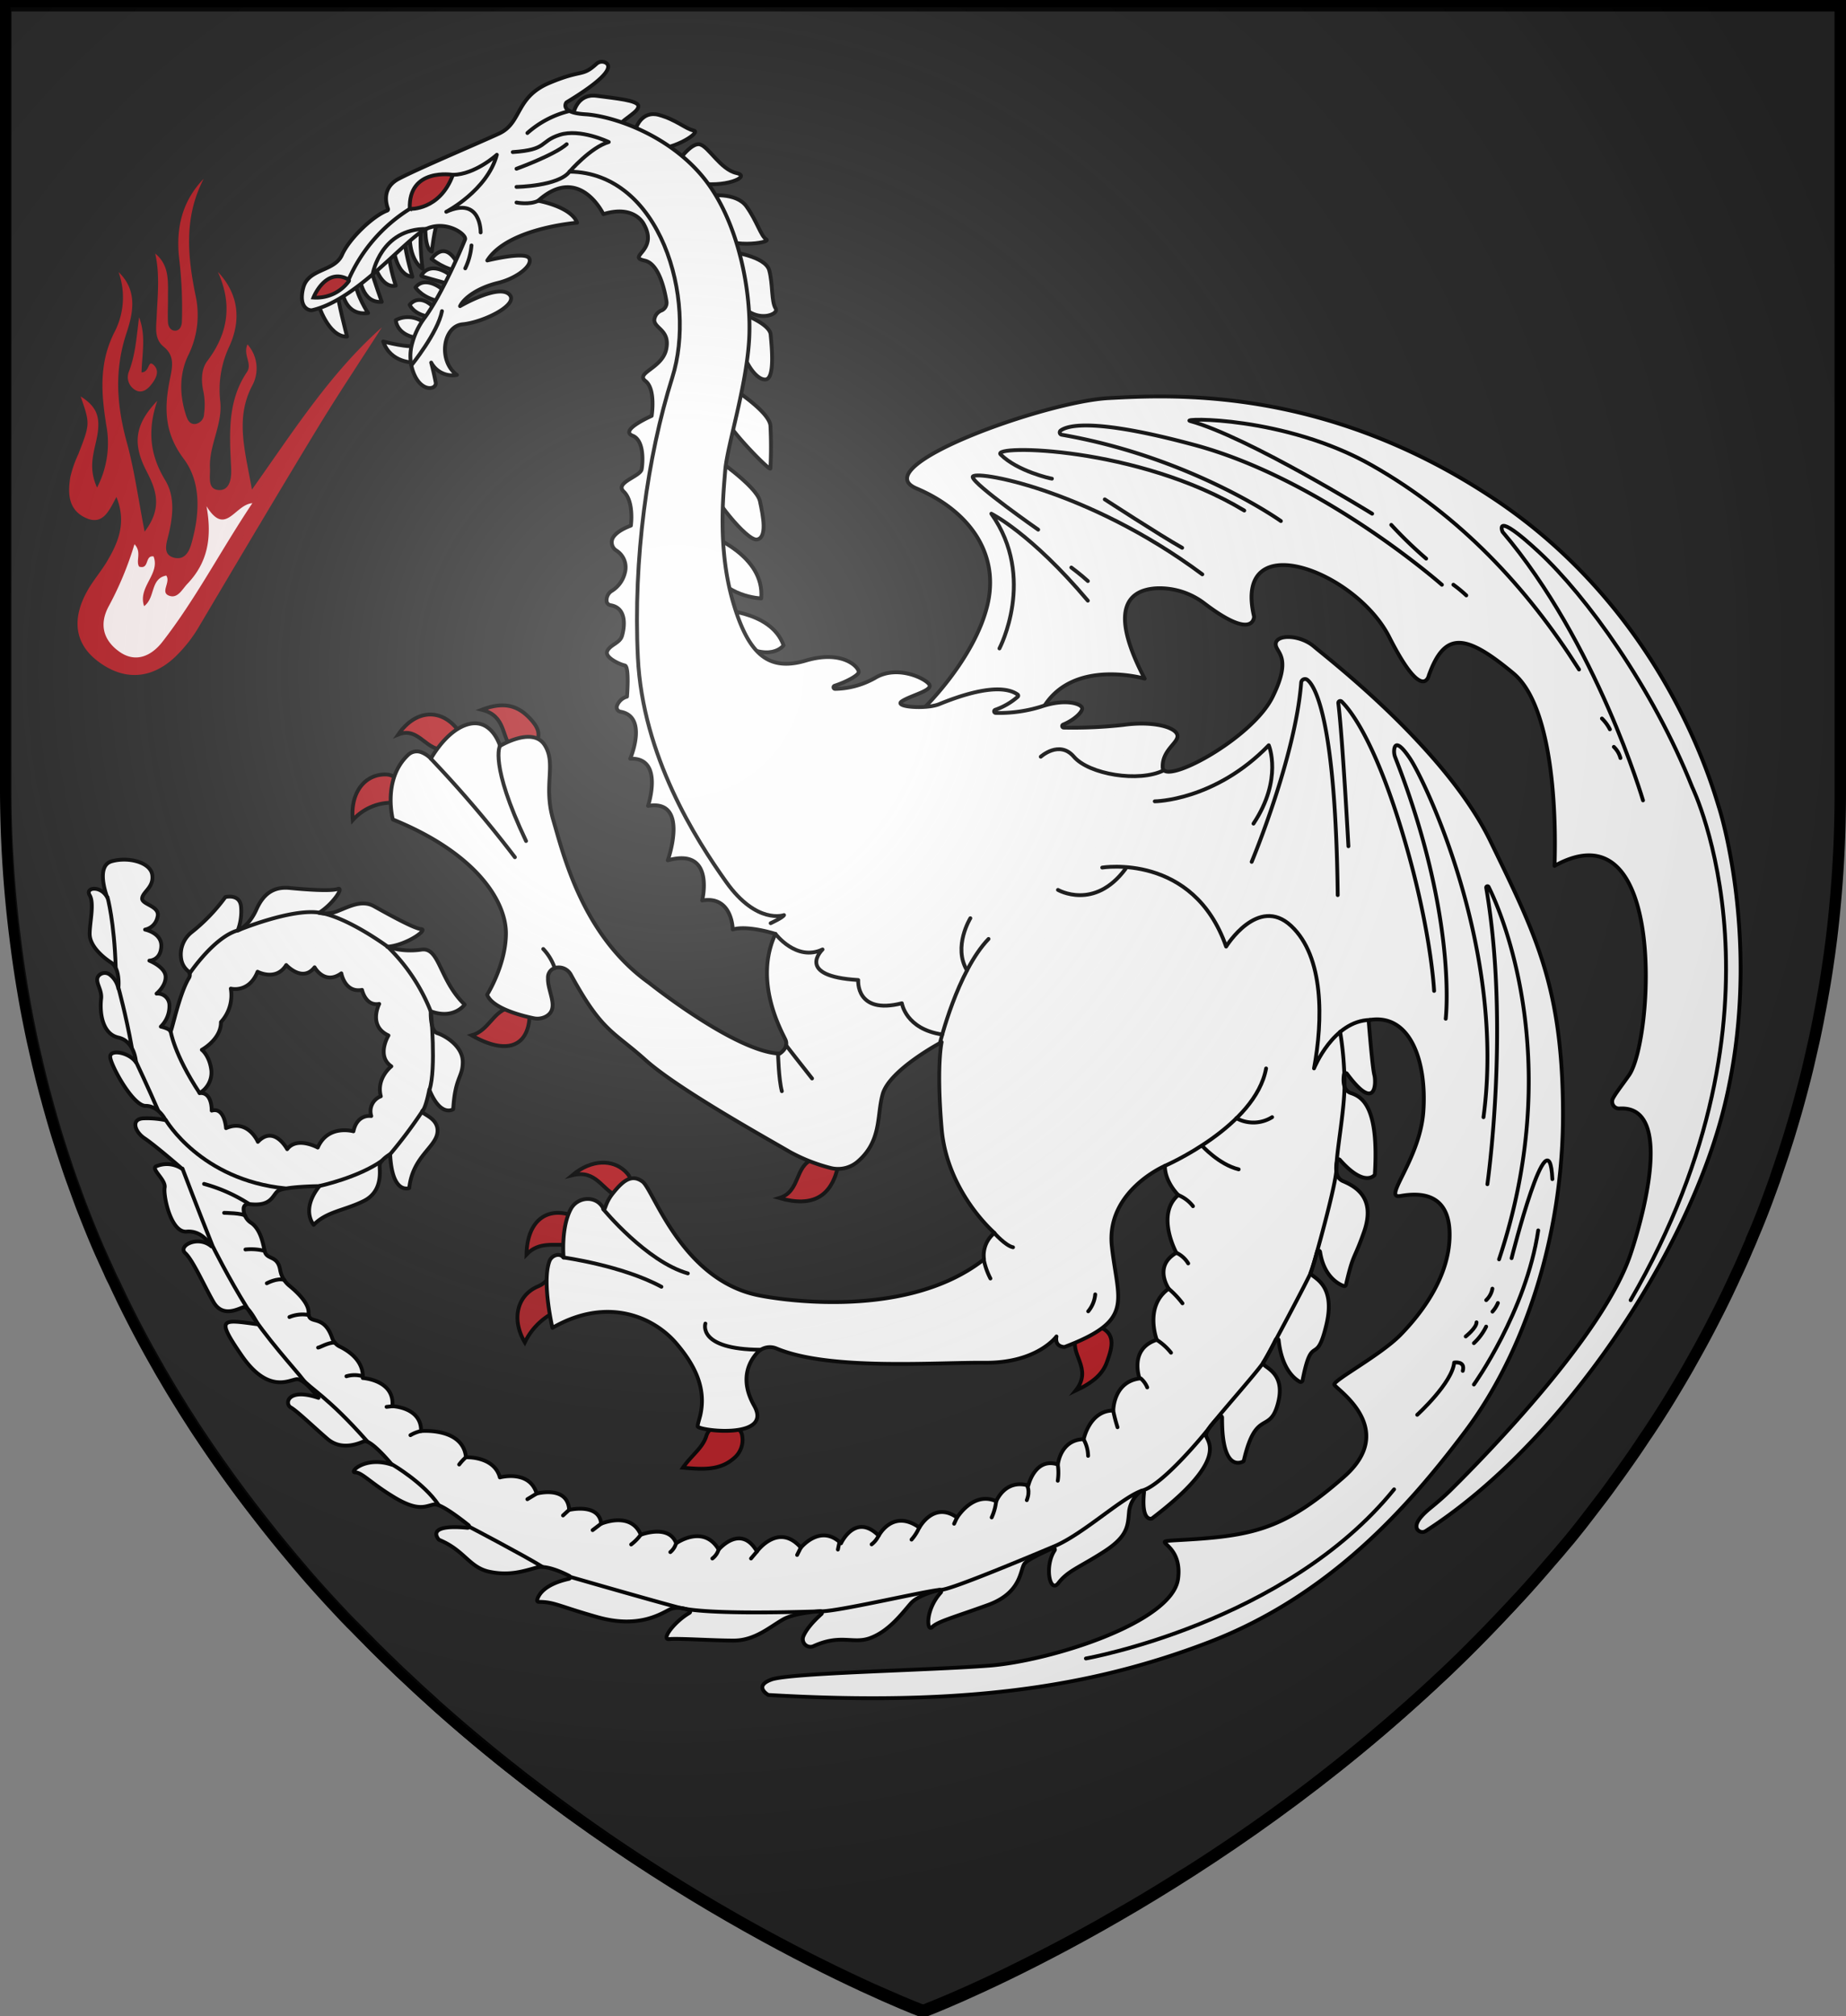 <?xml version="1.0" encoding="UTF-8" standalone="no"?>
<svg
   viewBox="0 0 483 527.48"
   version="1.1"
   id="svg33975"
   sodipodi:docname="Brynden Rivers.svg"
   inkscape:version="1.2.1 (9c6d41e410, 2022-07-14)"
   xmlns:inkscape="http://www.inkscape.org/namespaces/inkscape"
   xmlns:sodipodi="http://sodipodi.sourceforge.net/DTD/sodipodi-0.dtd"
   xmlns="http://www.w3.org/2000/svg"
   xmlns:svg="http://www.w3.org/2000/svg">
  <rect x="0" y="0" width="483" height="527.48" fill="#808080" stroke="none"/>
  <sodipodi:namedview
     id="namedview33977"
     pagecolor="#ffffff"
     bordercolor="#000000"
     borderopacity="0.25"
     inkscape:showpageshadow="2"
     inkscape:pageopacity="0.0"
     inkscape:pagecheckerboard="0"
     inkscape:deskcolor="#d1d1d1"
     showgrid="false"
     inkscape:zoom="1.12203"
     inkscape:cx="167.55345"
     inkscape:cy="302.13095"
     inkscape:window-width="1920"
     inkscape:window-height="1017"
     inkscape:window-x="-8"
     inkscape:window-y="-8"
     inkscape:window-maximized="1"
     inkscape:current-layer="svg33975" />
  <defs
     id="defs33685">
    <style
       id="style33683">.cls-1{fill:#262626;stroke-width:3px;}.cls-1,.cls-10,.cls-11,.cls-12,.cls-13,.cls-14,.cls-15,.cls-5,.cls-6,.cls-7,.cls-8,.cls-9{stroke:#000;}.cls-2{fill:#b61c23;}.cls-3{fill:#b31d23;}.cls-4{fill:#fdf2f2;}.cls-5{fill:#b11b21;}.cls-10,.cls-11,.cls-12,.cls-13,.cls-5,.cls-6,.cls-7,.cls-8,.cls-9{stroke-miterlimit:10;}.cls-6{fill:#a92126;}.cls-7{fill:#b01c22;}.cls-8{fill:#b41c22;}.cls-9{fill:#b11b20;}.cls-10{fill:#ac1c22;}.cls-11{fill:#af1b21;}.cls-12{fill:#af2126;}.cls-13{fill:#b91c22;}.cls-14{fill:#fdfdfd;}.cls-14,.cls-15{stroke-linecap:round;stroke-linejoin:round;}.cls-15{fill:none;}</style>
    <radialGradient
       id="rg"
       gradientUnits="userSpaceOnUse"
       cx="220"
       cy="220"
       r="405"
       gradientTransform="matrix(0.805,0,0,0.803,-0.03,-0.902)">
      <stop
         style="stop-color:#ffffff;stop-opacity:.3"
         offset="0"
         id="stop753" />
      <stop
         style="stop-color:#ffffff;stop-opacity:.2"
         offset=".2"
         id="stop755" />
      <stop
         style="stop-color:#666666;stop-opacity:.1"
         offset=".6"
         id="stop757" />
      <stop
         style="stop-color:#000000;stop-opacity:.13"
         offset="1"
         id="stop759" />
    </radialGradient>
  </defs>
  <title
     id="title33687">Brynden Rivers</title>
  <g
     id="Layer_2"
     data-name="Layer 2">
    <path
       class="cls-1"
       d="M923,121.76V327.6a314.37,314.37,0,0,1-2.28,38c-.11.93-.24,1.86-.36,2.79s-.24,1.86-.39,2.79q-.7,5.05-1.61,10c-.07.44-.15.87-.23,1.31-.15.8-.29,1.6-.45,2.39s-.34,1.8-.51,2.69l-.45,2.22-.24,1.16c-.15.71-.3,1.44-.47,2.15q-.8,3.55-1.61,7l-.58,2.32-.52,2q-1.52,5.88-3.27,11.61c-.29,1-.59,1.94-.9,2.92l-.6,1.88c-.19.63-.39,1.25-.6,1.86l-1.1,3.26c-.37,1.09-.68,2-1,3-.47,1.28-.92,2.55-1.39,3.81-.36,1-.73,2-1.11,3l-.19.49c-.43,1.14-.87,2.25-1.32,3.37s-.87,2.16-1.32,3.19a3.35,3.35,0,0,1-.18.42c-.4,1-.8,2-1.25,3s-.75,1.75-1.13,2.62l-.66,1.49c-.47,1.07-.95,2.12-1.44,3.15s-.9,2-1.36,2.93l-1,2.12c-.3.63-.6,1.25-.91,1.88-.63,1.32-1.31,2.64-2,4q-2.53,5-5.19,9.77l-2,3.57-.11.21q-2.13,3.71-4.33,7.33c-.71,1.2-1.46,2.39-2.18,3.54-.1.16-.19.31-.3.46-.55.89-1.12,1.78-1.69,2.66l-.66,1c-.65,1-1.31,2-2,3l-.13.18c-.66,1-1.32,2-2,3l-.45.67q-2.26,3.28-4.54,6.46l-.31.42c-.8,1.07-1.54,2.14-2.31,3.19s-1.66,2.23-2.5,3.32q-2.29,3-4.61,6l-.8,1c-.73.93-1.48,1.85-2.22,2.76L850,525.61l-.57.69L847,529.1q-2.83,3.32-5.72,6.53c-.75.85-1.52,1.69-2.29,2.51l-2.22,2.39q-3,3.19-5.93,6.24-2.76,2.83-5.53,5.59c-.91.91-1.84,1.82-2.76,2.71s-1.85,1.78-2.78,2.67l-2.28,2.11c-.68.65-1.36,1.28-2.05,1.91a448.64,448.64,0,0,1-61.76,47.47c-.86.55-1.73,1.1-2.58,1.6q-6.42,4.07-12.46,7.63l-2.41,1.4-2.36,1.36-2.34,1.35-2.22,1.28c-8.35,4.68-15.91,8.59-22.38,11.76l-1.61.8c-10.63,5.15-18.11,8.22-21,9.35l-.42.18-.61.23-.14.06h-.08l-.23-.1-.21,0-1.07-.42-.55-.23c-.87-.34-2-.8-3.36-1.38l-.47-.18c-1.76-.8-3.88-1.67-6.33-2.77l-1.39-.61a443.16,443.16,0,0,1-39.74-20.6c-.8-.45-1.61-.92-2.36-1.38a473.14,473.14,0,0,1-44.78-30l-2.62-2c-1-.75-2-1.52-2.95-2.29l-2.81-2.21c-6.19-4.92-12.43-10.15-18.64-15.69L554.08,565q-2.3-2.05-4.59-4.2l-1.67-1.57L546,557.54l-2-1.94c-1.12-1.07-2.24-2.16-3.34-3.26-.84-.8-1.69-1.67-2.52-2.51l-.24-.26q-1.25-1.25-2.5-2.51c-.66-.68-1.32-1.36-2-2l-2-2.07-.13-.15-2.1-2.24q-3.36-3.61-6.66-7.36c-.68-.8-1.36-1.55-2-2.35-.57-.65-1.12-1.28-1.66-1.94l-2-2.39q-4.26-5.11-8.39-10.48-1.13-1.45-2.24-2.92c-1.89-2.47-3.73-5-5.57-7.55l-1.68-2.39c-.13-.16-.24-.34-.36-.5-.59-.85-1.19-1.7-1.77-2.55-.95-1.38-1.89-2.77-2.82-4.17q-1.11-1.64-2.18-3.31l-.15-.24-2.22-3.47c-.07-.13-.15-.24-.22-.37-.71-1.14-1.41-2.27-2.1-3.4s-1.49-2.46-2.21-3.7-1.44-2.39-2.13-3.67q-4.6-8-8.77-16.47c-.35-.69-.69-1.38-1-2.08-.22-.44-.44-.89-.65-1.35-.43-.87-.8-1.75-1.25-2.63a27.17,27.17,0,0,1-1.15-2.47l-.23-.48c-.26-.58-.52-1.16-.8-1.75l-.26-.57c-.26-.58-.52-1.18-.8-1.77q-1.44-3.26-2.78-6.58c-.42-1-.8-2-1.23-3.07-.1-.26-.21-.53-.31-.8-.4-1-.8-2-1.16-3s-.68-1.82-1-2.74l-.23-.65c-.18-.45-.34-.91-.5-1.36q-1-2.69-1.89-5.44c-.21-.6-.4-1.21-.6-1.8-.26-.8-.51-1.54-.75-2.31-.14-.42-.26-.8-.39-1.22-.26-.8-.5-1.6-.75-2.39-.31-1-.61-2.06-.92-3.1-.18-.65-.39-1.28-.57-2-.37-1.28-.74-2.58-1.08-3.89-.19-.68-.37-1.35-.55-2-.13-.5-.26-1-.39-1.51-.32-1.22-.63-2.46-.92-3.7-.18-.7-.35-1.4-.52-2.11-.07-.29-.13-.57-.19-.85-.37-1.55-.71-3.11-1.07-4.69-.26-1.16-.5-2.33-.74-3.5-.14-.71-.29-1.43-.43-2.14s-.32-1.6-.47-2.45a2.13,2.13,0,0,0-.1-.47c-.15-.8-.3-1.64-.45-2.48s-.31-1.84-.47-2.77-.3-1.8-.45-2.71q-.87-5.52-1.56-11.17A314.73,314.73,0,0,1,443,327.58V121.76Z"
       transform="translate(-441.5 -120.26)"
       id="path33689" />
  </g>
  <g
     id="Layer_3"
     data-name="Layer 3">
    <path
       class="cls-2"
       d="M482.11,186.59c4,3.27,3.27,7.86,3.34,12.24,0,1.92-.1,3.85,0,5.77.07,1.09.69,2.2,1.9,2.17s1.69-1.2,1.74-2.3a109.63,109.63,0,0,0-.72-16.64c-.87-7.74.7-14.9,6.43-20.8-5.15,9.91-4.28,20-2.15,30.45a23.79,23.79,0,0,1-1.84,15.63c-2.41,4.9-2.37,10.35-.69,15.63.38,1.19.89,2.58,2.49,2.45a2.72,2.72,0,0,0,2.29-2.72,17.83,17.83,0,0,0-.16-5.69c-.66-2.89-.6-5.94,1-8.07,5.51-7.29,6.58-14.9,2.77-23.32,5.55,5.91,6.07,12.72,3,19.48a26.42,26.42,0,0,0-2.39,14.28c.71,6.15-3,11.6-2.68,17.64.1,2.19-.75,5.57,2.39,5.68,2.76.1,3.26-3,3.16-5.45-.39-8.77-1.17-17.58,4.12-25.41,1.5-2.22-1.1-4.41.14-7.25a9.45,9.45,0,0,1,1.17,10.92c-4.41,8.61-1.79,16.88,0,27.07,11.08-15.63,20.57-30.56,34-42.44-5.68,8.87-11.54,17.63-17,26.63-10.32,17-20.44,34.09-30.57,51.18a37.3,37.3,0,0,1-6.68,8.55c-6.29,5.82-13.49,6.11-20.28.82-5.78-4.5-6.71-10.88-2.48-18.35,1.47-2.59,3.44-4.89,5-7.45,3-5,5.28-10.28,2.55-17-1.92,3.55-3.54,7.64-8.2,5.38-4.47-2.17-4.52-6.43-3.86-10.58a30.41,30.41,0,0,1,2.09-6c3.09-7.94,3.1-7.94.61-15.12,4.05,2.58,5.23,5.13,4.36,10.2-.71,4.11-2.59,8.14-.06,13.65a25.26,25.26,0,0,0,2.4-16.38C467.95,223,467.39,215,471.53,207a19.71,19.71,0,0,0,1-15.55c5.22,5,3.67,11.1,2,16.15-3.16,9.66-2.47,18.77.12,28.28,2,7.26,3,14.77,4.69,23.47,4.78-6.24,3-11,.52-15.78-3.74-7.21-3.13-12.24,2.79-18.45-2.65,7.77-1.89,14.24,2.08,20.78,2.7,4.44,2,9.88.68,15-.49,1.93-1.23,4.64,1.76,5.3,2.59.57,3.77-1.46,4.4-3.68,2.2-7.69,2.67-16-2-22.23-5.23-6.95-5.1-13.6-3.56-21.08.61-3,1.24-5.85-1.66-8.22-2.5-2-2-5-1.86-7.79C482.71,197.77,483.38,192.25,482.11,186.59Z"
       transform="translate(-441.5 -120.26)"
       id="path33692" />
    <path
       class="cls-3"
       d="M478.53,217.68c2.13,0,1.64-3.21,3-2.08,2,1.65.72,3.88-.65,5.51s-3.1,2.3-4.88.48a3.89,3.89,0,0,1-.75-4.18c1.75-4.54,2-9.33,2.64-14.11C479.73,208,478.68,212.77,478.53,217.68Z"
       transform="translate(-441.5 -120.26)"
       id="path33694" />
    <path
       class="cls-4"
       d="M495.53,252.69c5,8.1,7.32-.39,12-.79-8.39,12.56-14.86,25.15-23.56,36.31-2.78,3.57-6.89,5.64-11.24,2.55-4.08-2.9-5.37-7-2.84-11.78a86.22,86.22,0,0,0,6.79-16.34c2,2.08.26,4.39,1.23,5.87,2.75.8,1.41-3.05,3.77-2.67,1.79,4.64-4.21,8-2.47,13,3-2.21,1.54-7.18,5.79-8,1.22,1.7-1.56,4.29.62,5.22,2.38,1,3.55-1.69,5-3.15C495.72,267.51,497.07,261.1,495.53,252.69Z"
       transform="translate(-441.5 -120.26)"
       id="path33696" />
    <path
       class="cls-5"
       d="M620.18,504.24c2.32-3.34,5.15-5.12,6.14-8.31s3.88-1.74,6-2c1.51-.17,3.1,0,3.37,2a6.19,6.19,0,0,1-2.07,5.77C629.89,505,625.45,504.72,620.18,504.24Z"
       transform="translate(-441.5 -120.26)"
       id="path33698" />
    <path
       class="cls-6"
       d="M586,452l.25,11.74a17.22,17.22,0,0,0-7.43,7.72c-3.44-5.79-2.22-12.11,3.26-14.57A6.13,6.13,0,0,0,586,452Z"
       transform="translate(-441.5 -120.26)"
       id="path33700" />
    <path
       class="cls-7"
       d="M654.24,423.55l6.63,1.42c-1.7,8.24-6.56,11.29-15.47,8.73C651,432,649.33,425.31,654.24,423.55Z"
       transform="translate(-441.5 -120.26)"
       id="path33702" />
    <path
       class="cls-8"
       d="M723.25,469.8c2.16.11,3-2,4.62-2.78,6,1.48,4.66,5.68,3.27,9.56-1.08,3-3.32,5.23-8.22,7.52C727.67,478.13,720.91,474.45,723.25,469.8Z"
       transform="translate(-441.5 -120.26)"
       id="path33704" />
    <path
       class="cls-5"
       d="M574.32,384l5.75,2c-.31,8.15-6.07,10.35-15.16,5.14C569.27,389.9,570.37,385.28,574.32,384Z"
       transform="translate(-441.5 -120.26)"
       id="path33706" />
    <path
       class="cls-9"
       d="M562.14,312.44l-4,3.69c-5,1.26-6.89-5.95-12.45-3.7C550.62,305.29,557.93,305.6,562.14,312.44Z"
       transform="translate(-441.5 -120.26)"
       id="path33708" />
    <path
       class="cls-10"
       d="M592.42,438.71l-2.26,7.15c-3.67.35-7.6-.86-10.9,2.6C579.44,439.28,585,435.47,592.42,438.71Z"
       transform="translate(-441.5 -120.26)"
       id="path33710" />
    <path
       class="cls-11"
       d="M545.67,327.82l-.32,2.51a13.73,13.73,0,0,0-11.55,4.49c-.65-6.54,2.51-11.21,7.3-11.86C545,322.44,546,324.44,545.67,327.82Z"
       transform="translate(-441.5 -120.26)"
       id="path33712" />
    <path
       class="cls-12"
       d="M581,315.45l-5.54.62c-2.83-3-1.49-8.52-7.9-10.12,5.9-2.29,9.55-1,12.61,2.28C582.15,310.33,583.57,312.73,581,315.45Z"
       transform="translate(-441.5 -120.26)"
       id="path33714" />
    <path
       class="cls-13"
       d="M603.18,433.09l-.17.06c-3.95-1.45-5.43-7-11.78-5.42,5.07-4.25,10.58-4.14,13.81-1.08C608.82,430.23,603.48,430.86,603.18,433.09Z"
       transform="translate(-441.5 -120.26)"
       id="path33716" />
    <path
       class="cls-14"
       d="M683.54,305.21s12.73-12.42,16.23-26.3-4.87-25.12-18.5-30.87,33.75-22.75,50.25-23.62,56.63-3.25,101.13,26.5,57,75.5,58.63,80.63,10.88,39.13,1.5,77.75c-9.31,38.34-42.26,88.38-78.2,111.49a1.62,1.62,0,0,1-2.25-.42c-.54-.88-.29-2.54,3.42-5.57,1.85-1.51,3.66-3.07,5.36-4.76,9.94-9.84,40-40.74,47-61.62,0,0,13.64-39.18-2.88-38.14a1.81,1.81,0,0,1-1.71-2.64c.69-1.33,2.13-3.14,4.21-6.09,6.21-8.76,10.23-71.26-19.5-54.75,0,0,2-39.75-10.75-50.37s-18-10.87-22.12.5c0,0-1.5,7.5-10.37-10s-41-29.25-35.37-5.37c0,0,.11,6.51-12.88-3.34a19.33,19.33,0,0,0-12.59-4.05c-6.72.35-13.12,4.59-3.15,23.64,0,0-18.18-5.3-26.15,7S698,315.91,698,315.91l-14.5-8.5,0-2.2"
       transform="translate(-441.5 -120.26)"
       id="path33718" />
    <path
       class="cls-14"
       d="M591.6,149.72s1-5.06,6-4.39,10.83,1.17,10.92,2.67-3.33,3-5.25,5.17-11.71-3.44-11.71-3.44"
       transform="translate(-441.5 -120.26)"
       id="path33720" />
    <path
       class="cls-14"
       d="M607.92,153.75s1.48-4.67,6-3.42,7,3.67,9.08,4.08-4.92,4.92-10.17,4.83-4.89-5.5-4.89-5.5"
       transform="translate(-441.5 -120.26)"
       id="path33722" />
    <path
       class="cls-14"
       d="M618.58,162.91s3.75-5.5,6.06-4.87,5.38,6.56,9.56,7.5-3.5,4.06-10.5,2.5S618.58,162.91,618.58,162.91Z"
       transform="translate(-441.5 -120.26)"
       id="path33724" />
    <path
       class="cls-14"
       d="M626.58,171.47c.38,0,7.5-1.06,10.25,2.81s3.75,7.75,5.19,8.63-10.56,2.63-13.19-1.62S626.58,171.47,626.58,171.47Z"
       transform="translate(-441.5 -120.26)"
       id="path33726" />
    <path
       class="cls-14"
       d="M632.52,186.1s9.25,1.13,10.25,4.88.5,8.19,1.69,10-7.37,4.94-11.31-4.75S632.52,186.1,632.52,186.1Z"
       transform="translate(-441.5 -120.26)"
       id="path33728" />
    <path
       class="cls-14"
       d="M635.89,202.41s7,2.56,7.25,5.38,1.19,11.5-1.31,11.75-6-5-6.37-9.5A25,25,0,0,1,635.89,202.41Z"
       transform="translate(-441.5 -120.26)"
       id="path33730" />
    <path
       class="cls-14"
       d="M631.89,221s10.88,6.69,11.19,10.63a106.64,106.64,0,0,1,0,11.19c-.06.88-11.61-10.94-11.87-13.56S631.89,221,631.89,221Z"
       transform="translate(-441.5 -120.26)"
       id="path33732" />
    <path
       class="cls-14"
       d="M627.52,239.29s11.94,8.06,12.81,12.06,1.94,9.56-.75,10.06-12.25-11.81-12.06-13.87S627.52,239.29,627.52,239.29Z"
       transform="translate(-441.5 -120.26)"
       id="path33734" />
    <path
       class="cls-14"
       d="M627,260.24s14.67,5.33,13.67,16.58c0,0-9.92-.33-13.13-8.29S627,260.24,627,260.24Z"
       transform="translate(-441.5 -120.26)"
       id="path33736" />
    <path
       class="cls-14"
       d="M628.39,279.72c.19,0,14.81-.06,18.13,9.38,0,0-3.41,4.94-13.2-1.44S628.39,279.72,628.39,279.72Z"
       transform="translate(-441.5 -120.26)"
       id="path33738" />
    <path
       class="cls-14"
       d="M524.64,199.49s2.67,9,7.67,8.83c0,0-2.67-10.25-2.42-11.42Z"
       transform="translate(-441.5 -120.26)"
       id="path33740" />
    <path
       class="cls-14"
       d="M531.06,196.49s.67,6.5,6.75,5.67c0,0-3.25-4.92-3.37-8.42S531.06,196.49,531.06,196.49Z"
       transform="translate(-441.5 -120.26)"
       id="path33742" />
    <path
       class="cls-14"
       d="M535.39,192.68c.42.15.67,6.9,6,6.56,0,0-1.83-5.08-3-9S535.39,192.68,535.39,192.68Z"
       transform="translate(-441.5 -120.26)"
       id="path33744" />
    <path
       class="cls-14"
       d="M539.48,189.49s1.75,6.33,5.58,5.5c0,0-2.42-6.92-1.5-9.83S539.48,189.49,539.48,189.49Z"
       transform="translate(-441.5 -120.26)"
       id="path33746" />
    <path
       class="cls-14"
       d="M544.48,185.24s.67,7,4.92,7.44c0,0-2.58-8.52-1.92-11S544.48,185.24,544.48,185.24Z"
       transform="translate(-441.5 -120.26)"
       id="path33748" />
    <path
       class="cls-14"
       d="M548.73,181.06s-.58,6.69,3.33,9.52c0,0-1.58-11,.75-13.33S548.73,181.06,548.73,181.06Z"
       transform="translate(-441.5 -120.26)"
       id="path33750" />
    <path
       class="cls-14"
       d="M552.81,178.91s-.33,6.46,1.67,7.19c0,0,.67-6.32,1.75-8.42S552.81,178.91,552.81,178.91Z"
       transform="translate(-441.5 -120.26)"
       id="path33752" />
    <path
       class="cls-14"
       d="M549.89,215.1s-6.19.25-8.12-5.5c0,0,7.17,1.94,9.24,1S549.89,215.1,549.89,215.1Z"
       transform="translate(-441.5 -120.26)"
       id="path33754" />
    <path
       class="cls-14"
       d="M545.06,204s.09,4.32,6.65,4.81S551.54,200.66,545.06,204Z"
       transform="translate(-441.5 -120.26)"
       id="path33756" />
    <path
       class="cls-14"
       d="M548.69,200s.95,2.6,5.45,3.18S552.28,195.7,548.69,200Z"
       transform="translate(-441.5 -120.26)"
       id="path33758" />
    <path
       class="cls-14"
       d="M550.2,195.47s2,3.14,7.25,3.78S553.7,190.79,550.2,195.47Z"
       transform="translate(-441.5 -120.26)"
       id="path33760" />
    <path
       class="cls-14"
       d="M551.71,192.35c-.2.32,4.18,1.19,8.68,2.72S555.33,186.41,551.71,192.35Z"
       transform="translate(-441.5 -120.26)"
       id="path33762" />
    <path
       class="cls-14"
       d="M554.39,188s3.69,3.06,7.69,3.19C562.08,191.22,559,182,554.39,188Z"
       transform="translate(-441.5 -120.26)"
       id="path33764" />
    <path
       class="cls-14"
       d="M831.47,340.33c-11.75-24.25-42.58-47.84-46.16-50.92s-9.67-3.25-10-.83,4.58,3-.84,14-28.5,23.33-28.75,18.5,4.67-6.67,3.75-8.75-6.91-3.42-14-2.42a119.82,119.82,0,0,1-15.67.71.41.41,0,0,1-.15-.78c3-1.23,5.06-3.33,5-4.26-.08-1.17-4.33-2.67-10.83-.42A37,37,0,0,1,702,306.78a.42.42,0,0,1-.12-.81,17.86,17.86,0,0,0,5.89-3.41.38.38,0,0,0,0-.59c-5.21-3.66-17.13,1.14-20.55,2.52s-12,.75-9.75-.75,7.83-2.75,7.25-4.25-8.33-5.5-14.33-1.83A21.93,21.93,0,0,1,660,300.49a.42.42,0,0,1-.15-.81c3.07-1,6.14-2.66,6.32-3.52.25-1.17-4-6-13.83-3.08s-15.09-1.67-19.09-15.5-2.5-27.92-2-34.25,5.5-21.67,6.25-34.09-2.75-31.25-12-42.58-23.91-16.08-30.83-16.5c-6-.36-5.36-2.39-5.08-2.94a.53.53,0,0,1,.2-.22c11.87-7.18,11.57-9.57,10.15-10.36a2.1,2.1,0,0,0-2.4.35c-3.81,3.45-3.6,1.32-12.2,4.92-9.17,3.83-7.17,10.5-13.34,13.33s-20.83,9-26.16,11.79c-4.49,2.35-3.32,6.56-2.83,7.84a.38.38,0,0,1-.24.5c-3.59,1.33-9.84,7.21-11.77,11.54-2,4.5-8.83,3.5-10.16,8.67s1.5,6,2.33,5.83C535,198.72,547.76,182.6,553,180.16s10.68,1.44,10.18,2.75-5.94,14.19-10.5,20.38a19.9,19.9,0,0,0-3.49,7.4,12.11,12.11,0,0,0,.79,7.76c2.14,4.56,5.87,3.68,5.52,1.84-.56-2.88-1.12-4.92-1.18-5.17a6.3,6.3,0,0,0,6.74,3.23c-4.94-3.56-3.75-12.75,1.5-13.25,5.48-.52,15.06-5.25,12.12-7.88s-12.81,3.13-12.81,3.13c1.06-2.19,4.75-4.82,9.87-6.06s9.32-4.69,8.19-6.5-10.93.62-10.93.62c5.37-8.5,23.5-9.88,23.5-9.88-1.57-4.24-10.19-5.74-10.19-5.74,10.81-9.69,17.06,3.5,17.06,3.5C607.64,173.72,610,179,610,179c3.87,6.94-4.69,8.38.18,9.44,3.68.8,5.19,7.47,5.71,10.7a2.21,2.21,0,0,1-1.2,2.3,3,3,0,0,0-2,2.56c.07,2.25,4.19,2.63,3.13,7.63s-8.19,6.19-5.44,8.31,1.63,9.12,1.63,9.12c-1.94.88-8.19,3.94-5,5.19s2.65,7.42,2.37,8.81c-.37,1.88-7.15,3.46-4.69,5.82,2.76,2.62,1.88,8.89,1.88,8.89-2.65,1-4,2.09-4.64,3.07a2.52,2.52,0,0,0,.84,3.46,5.19,5.19,0,0,1,2.25,5.71,7.68,7.68,0,0,1-3.39,4.8,2.86,2.86,0,0,0-1.41,2.73,1.2,1.2,0,0,0,1,1.06c4.59.73,3.58,6.26,3,8.09s-3.09,2.25-3.84,3.92,3.34,3.5,4.59,3.75.58,8.16.58,8.16A3.88,3.88,0,0,0,602.9,305a1.16,1.16,0,0,0,.93,1.46c7.3,1.28,2.56,12.3,2.56,12.3,8.92-.41,4.67,12.34,4.67,12.34,10.91-1.84,5.16,14.25,5.16,14.25,12.5-3.5,9,10.5,9,10.5,7.92-1.34,8,7.58,8,7.58,4-1.17,11.17,1.17,11.17,1.17C638.56,377,646,390.08,647,392.24s-1.5,3.67-1.5,3.67c-11.58-.42-34.16-18.5-34.16-18.5-17.42-12.42-22.42-33.58-25.09-42.67s.92-14.66-2.25-19.58-11.66.25-11.66.25-2.09-7.08-8-5.75-10.09,9.08-10.09,9.08a6.92,6.92,0,0,0-2.35-1.61,3.3,3.3,0,0,0-3.61.62c-6.81,6.4-4,16.91-4,16.91,22.17,9,29.67,21.67,29.59,29.92s-4.92,15.91-4.92,15.91c1.31,3.54,8.92,5.48,12.1,6.15a4.72,4.72,0,0,0,3.36-.48c3.55-2.09.31-6.43.46-10a2.59,2.59,0,0,1,1.86-2.67,3.61,3.61,0,0,1,4.15,1.82c8.18,15,11,14.64,19.49,22.27s32,20.66,37.83,24.08a45.7,45.7,0,0,0,10.46,4.13,7.91,7.91,0,0,0,7.29-1.66c6.31-5.46,4.92-12.11,6.5-17.64,1.83-6.41,15.42-13.58,15.42-13.58s-1.42,6.08,0,22.67,13.83,27.25,13.83,27.25a7.51,7.51,0,0,0-2.75,6.91c-21.75,17.09-58.5,9.5-58.5,9.5-20.5-3.75-27.92-27.66-30.83-29.83s-5.22-.1-7.67,2.92c-2.17,2.66-2,4.41-2.5,4.33-.18,0-.15-.33-.24-.48-1.88-3.25-6.68-2.86-8.41.47-2.58,4.94-1.85,12.59-1.85,12.59a1.88,1.88,0,0,0-1.61-.66,2.58,2.58,0,0,0-2.15,1.8c-1.9,5.53.84,17.28.84,17.28,14.28-8.26,26.47-2.9,32.42,4.08,4.68,5.5,7.81,11.44,6.33,18.5-.22,1.09-.94,3.09-.7,3.29,1.37,1.21,19.62,3.13,14.74-5.5-3.81-6.75-1.45-11.39.83-13.9a4.48,4.48,0,0,1,5-1.07c13.9,5.82,41.54,3.61,54.51,3.73,13.75.12,18.75-6.88,18.75-6.88-.5,2.88,2.13,2.75,2.13,2.75,18.37-7,14-11.75,12.37-26.25s13.87-21.12,13.87-21.12c0,4.24,3.5,7.62,3.5,7.62-6,5.12-.5,15.12-.5,15.12-6.12,3.5-2,9.38-2,9.38-6.5,4.62-3.12,13.38-3.12,13.38-7.38,2.37-4.5,10.12-4.5,10.12-6.88.88-6.88,8.38-6.88,8.38-6.24,0-7.74,7.5-7.74,7.5-6.13.12-6.76,6.62-6.76,6.62-6-2-7.74,5.5-7.74,5.5-6.13-1.75-8.38,4.12-8.38,4.12-6-2.74-10.25,4.26-10.25,4.26-6.13-4.38-9.87,2.62-9.87,2.62-7-5-10.63,2.12-10.63,2.12-6.13-6.12-9.87,2-9.87,2-5.38-5.24-10.5,1.13-10.5,1.13-5.88-6.75-11.5,1-11.5,1-4.26-7.37-10-.5-10-.5-4-6.75-11.13-1.63-11.13-1.63-1.87-5.12-9.25-2.24-9.25-2.24-2.62-6.26-10.38-2.88-10.38-2.88-.5-5.5-8.37-3.62-8.37-3.62-.37-6.5-8.5-4.26-8.5-4.26-1.87-6.37-9.63-4.24-9.63-4.24-1.5-5.63-8.87-5.26-8.87-5.26-.75-7.87-11.75-6.87-11.75-6.87.12-6.25-7.5-6.5-7.5-6.5.62-6.87-7.75-7.37-7.75-7.37.27-4.47-3.68-7.09-6-8.22a3.93,3.93,0,0,1-2-2.23c-2.26-6.65-6.29-3.18-6.18-6.68.08-2.34-2.81-5.22-5-7a6.82,6.82,0,0,1-2.43-4.11c-.62-3.79-3.19-2.72-3.94-4.59-.37-.94-.75-5.75-3.63-7.75a4.3,4.3,0,0,1-2-3.79,1.21,1.21,0,0,1,1.36-1.16c5.76.73,6.07-2,7.48-3.3s11-1.38,11-1.38c-5,6.26-1.5,10.13-1.5,10.13,3.38-3.5,8.12-3.75,13.12-6.25s4.13-7.88,4.13-9.25,2.75-3,2.75-3c.5,10.75,5,8.87,5,8.87.88-8.24,7-10.62,7.38-14.62s-4.76-4.75-3.88-5.62,1.75-5.5,1.75-5.5c3,7.37,6.25,5.12,6.25,5.12.5-8.5,2.5-8.25,2.5-12.38s-4.62-6.87-6.62-7.5-1.76-5.74-1.76-5.74c6.13,2.24,8.88-1.76,8.88-1.76-6.75-6.5-6.5-15.12-11.38-14.37a19.4,19.4,0,0,1-8.87-.75c5-.38,10.75-4.5,8.87-4.62s-9.24-4.26-12.37-6-6.5.12-9.37,1.24a8.29,8.29,0,0,1-5,.5c3.5-2.12,6.74-6.87,4.87-6.24s-8.63.12-12.5-.26-6.75,1.13-8.75,5.63-4.88,5.5-4.88,5.5a13.85,13.85,0,0,0,.88-6.13c-.25-3.62-4.12-2.62-4.12-2.62a47.52,47.52,0,0,1-8.85,9.21,7.4,7.4,0,0,0-2.7,7,5.09,5.09,0,0,0,1.71,3.07,1.42,1.42,0,0,1,.34,1.85c-2.69,4.39-4.65,14.75-4.88,14s-2.5-1.24-2.5-1.24a7.51,7.51,0,0,0,2.25-5.5,3.08,3.08,0,0,0-3.37-3.13s2.5-2,2.37-4.5-4.25-4.13-4.25-4.13,2.88,0,3.12-3.62-4.24-4.5-4.24-4.5a4.15,4.15,0,0,0,3.24-3.24c.88-3-4.24-3.26-4-5s3.13-2.87,2.63-6.13-6.25-4.74-10.63-3.5c-4.21,1.21-1.35,8.89-1.13,9.47-1.64-3.21-5.87-2.7-4.61-.59s0,7.12,0,10.12,3.12,5.88,5.62,7.5,1.88,6.76,1.88,6.76a6,6,0,0,0-2.13-3.53,2.16,2.16,0,0,0-3.06.25c-1.15,1.51,1,3.45.69,6-.38,3.26.12,9.13,4.5,10.13s4.62,6.5,4.62,6.5c-1.75-2.63-6.75-3.5-6.75-1.5s5.87,12.87,9.25,12.87,5.13,3.53,5.24,3.75a23.5,23.5,0,0,0-5.49-.49c-3.75,0-2.63,3.5,0,5.24s9.42,7.61,9.85,8a7.06,7.06,0,0,0-6.72-.72c-1.76.62,2.5,3.5,2.12,5.62s1.62,11.88,5.75,11.5,6.36,3.63,6.49,3.87c-3.5-3-8.89-.13-6.86,1.75s4.87,8.38,7.37,12.76,6.75,1.62,8,1.37,3.63,4.5,3.63,4.5c-9.38-1.25-11.13-1.87-4.26,8.13s12.38,6.5,14.38,6.24,5.75,4.88,5.75,4.88c-8.13-2.75-8.92,1.56-7.25,2.5s6.12,5.25,9.62,8.25,7.76,1.37,9.5.63,7.38,6.12,7.38,6.12c-7-2.38-11.38,2-9.62,2s4.12,2.88,10.37,6.62,8.13,2.13,10.25,1.76c1.65-.3,6.78,3.64,9,5.41a.39.39,0,0,1-.29.7c-11.51-1.06-7.44,3.13-7.44,3.13,6.75,2.76,7.87,7.26,13.25,8.38s9.12-.25,12.38-1.12c2.43-.66,6.55,1.21,8.46,2.19a.42.42,0,0,1-.09.78c-6.67,1.48-8,4.35-8.31,5.52a.41.41,0,0,0,.4.5c4.1,0,5.17,1.11,15.41,4,10.63,3,16.37-.76,18.87-2,1.76-.88,4-.28,5.1.16a.4.4,0,0,1,.06.73c-4,2.32-7.52,7.09-5.28,6.85s11.38.38,16.88.38,9.37-3.5,12.87-5.5c2.63-1.5,7.5-2,9.77-2.18a.42.42,0,0,1,.31.73c-2.76,2.48-4.12,4.39-4.73,5.83a2,2,0,0,0,2.65,2.59c7.12-3.25,10.32-.5,14.75-2.09,4.88-1.76,8.25-6.26,10.62-9,1.7-2,5.52-3.11,7.55-3.6a.4.4,0,0,1,.38.67c-4.12,4.55-3.7,10.45-2.22,9s5.55-2.5,14.55-5.75,8.37-9.37,9.62-10.87c.9-1.08,5.08-3,7.37-4a.39.39,0,0,1,.47.58c-2.77,4.2-1.22,11.47,1,8.53,2.5-3.25,5.62-4.12,12-8.25s6.12-6.87,6.5-10.63a7.71,7.71,0,0,1,3.18-5.19.44.44,0,0,1,.71.4c-.72,7.2,1.59,6.93,2,6.82a.33.33,0,0,0,.13-.07c19.19-14.59,14.94-19.58,14.19-21.33-.56-1.32,2.07-4.06,3.4-5.33a.42.42,0,0,1,.71.32c-.1,13.86,4.67,11.92,5.52,11.46a.31.31,0,0,0,.16-.21c3.24-13.94,6.85-6.64,9-15.24s-4.88-9.25-3.88-10.5a53.16,53.16,0,0,0,3.22-5.9.41.41,0,0,1,.78.14c.8,7.52,4.14,10.1,5.52,10.86a.51.51,0,0,0,.73-.36c2.53-12.92,3.54-3.17,6.25-14.61,2.75-11.63-4.75-12.38-4.12-13.63a51.1,51.1,0,0,0,1.65-5.36.41.41,0,0,1,.81,0c1,6.49,4.84,8.43,6.19,8.92a.45.45,0,0,0,.58-.33c2-8.56,2-6.09,4.71-13.79,3.3-9.35-2.7-12.12-5.57-13.36-2.17-1-1.78-4-1.45-5.37a.41.41,0,0,1,.71-.17c5.71,6.45,8.35,4.68,9,4.08a.57.57,0,0,0,.16-.37c1.08-17.57-3.28-20.18-6.26-21.17-2.15-.72-2.06-3.4-1.83-4.89a.44.44,0,0,1,.79-.18c7.78,10.52,7.63,2,7.16.31s-1.31-12.06-1.47-14a.35.35,0,0,1,.3-.38c10.75-1.68,14.91,11.19,14,23.93s-10.88,23-6,22.13,12.87-1,12.87,10.13S813.26,464,808,469.41s-17.76,12-17.38,13.12,16.88,11.5,2.5,24.13-22.38,15.13-38.62,16.25-3.26-1.12-4.76,10.38-33.5,21.5-49.37,22.74-52.13,1.88-57,3.63c-4.48,1.61-1.43,3.71-.91,4a.34.34,0,0,0,.17.05c49.7,2.9,83.51-1.68,115.07-13.76s52.17-35.16,67.34-55.41,25.58-50.84,25.41-83.59S843.22,364.58,831.47,340.33ZM500.64,415.41s-.33-5.58-3.75-4.58c0,0,.17-4.92-3.17-4.59a6.22,6.22,0,0,0,3.09-5.83c-.42-3.92-2.5-5.49-2.5-5.49s5.08-2.76,5-7.26a10.37,10.37,0,0,0,2.58-8.75s4.75,1.25,7-4.42c0,0,4.83,2.59,7.5-1.75,0,0,4.25,4.67,7.42.59,0,0,2.58,4.75,7,1.58,0,0,.91,5.17,5.41,4.33,0,0,.92,4.34,4.5,3.67,0,0-3,5.75,2.42,8.25,0,0-3.25,5.33.75,8.08,0,0-4,3.09-2.75,7.84a4.17,4.17,0,0,0-2.5,5.16s-3.67-.66-4.67,4c0,0-6.66-1.91-9.33,4.25,0,0-5.42-3-8,.42,0,0-3.42-6.42-7.67-1.92C509,419,506.39,412.91,500.64,415.41Z"
       transform="translate(-441.5 -120.26)"
       id="path33766" />
    <path
       class="cls-15"
       d="M554.22,318.74a307.32,307.32,0,0,1,22,25.79"
       transform="translate(-441.5 -120.26)"
       id="path33768" />
    <path
       class="cls-15"
       d="M572.31,315.41s-2.79,4.63,6.83,24.88"
       transform="translate(-441.5 -120.26)"
       id="path33770" />
    <path
       class="cls-15"
       d="M583.64,368.54a13.66,13.66,0,0,1,3,5"
       transform="translate(-441.5 -120.26)"
       id="path33772" />
    <path
       class="cls-15"
       d="M554.26,385s1.39,14.8-.36,20.3"
       transform="translate(-441.5 -120.26)"
       id="path33774" />
    <path
       class="cls-15"
       d="M543.64,422.16a125.39,125.39,0,0,0,8.5-11.37"
       transform="translate(-441.5 -120.26)"
       id="path33776" />
    <path
       class="cls-15"
       d="M525.14,430.53s10.13-2.19,16.34-6.62"
       transform="translate(-441.5 -120.26)"
       id="path33778" />
    <path
       class="cls-15"
       d="M484.88,413.28s9.12,15.7,31.3,17.89"
       transform="translate(-441.5 -120.26)"
       id="path33780" />
    <path
       class="cls-15"
       d="M489.24,426s4.46,11.71,7.9,20.28c0,0,4.17,8.39,9,16.13s12.77,16.29,14.54,18.66,6.45,4.46,16.85,16.23"
       transform="translate(-441.5 -120.26)"
       id="path33782" />
    <path
       class="cls-15"
       d="M494.89,430a42.19,42.19,0,0,1,11.77,5.24"
       transform="translate(-441.5 -120.26)"
       id="path33784" />
    <path
       class="cls-15"
       d="M477.14,398.16s3.2,6.76,5.73,12.63"
       transform="translate(-441.5 -120.26)"
       id="path33786" />
    <path
       class="cls-15"
       d="M486.14,390s.83,6,7.58,16.21"
       transform="translate(-441.5 -120.26)"
       id="path33788" />
    <path
       class="cls-15"
       d="M472.52,378.79s2,7.27,3.46,15.49"
       transform="translate(-441.5 -120.26)"
       id="path33790" />
    <path
       class="cls-15"
       d="M469.63,355s1.77,6.38,2.14,18.31"
       transform="translate(-441.5 -120.26)"
       id="path33792" />
    <path
       class="cls-15"
       d="M544.14,503.41s8.26,4.8,12.09,10.56"
       transform="translate(-441.5 -120.26)"
       id="path33794" />
    <path
       class="cls-15"
       d="M564.23,519.67s14.31,7.49,19.15,10.49"
       transform="translate(-441.5 -120.26)"
       id="path33796" />
    <path
       class="cls-15"
       d="M590.71,532.82s20.77,6,28.35,8,32.35,1.12,37.47,1,28.91-5.74,31.14-5.62,21.89-8.12,29.64-11.37,18.11-13.14,23.22-14.65,15.54-13.91,18.16-17.33,12.31-14.29,13.55-16.4,11.84-22,12.37-23.57,6.62-22.95,6.57-27,2-14.29,2.11-21.48a86.39,86.39,0,0,0-1.15-14.2"
       transform="translate(-441.5 -120.26)"
       id="path33798" />
    <path
       class="cls-15"
       d="M500.14,437.57s5.08.06,5.58.84"
       transform="translate(-441.5 -120.26)"
       id="path33800" />
    <path
       class="cls-15"
       d="M505.72,447.16a14.42,14.42,0,0,1,5.06.38"
       transform="translate(-441.5 -120.26)"
       id="path33802" />
    <path
       class="cls-15"
       d="M511.31,456s2.77-1.49,4.59-.87"
       transform="translate(-441.5 -120.26)"
       id="path33804" />
    <path
       class="cls-15"
       d="M517.23,464.83a9,9,0,0,1,5.07-.53"
       transform="translate(-441.5 -120.26)"
       id="path33806" />
    <path
       class="cls-15"
       d="M524.73,472.83c.42,0,2.56-1.33,4.36-1.33"
       transform="translate(-441.5 -120.26)"
       id="path33808" />
    <path
       class="cls-15"
       d="M532.14,480.33a7.47,7.47,0,0,1,4.26,0"
       transform="translate(-441.5 -120.26)"
       id="path33810" />
    <line
       class="cls-15"
       x1="101.14"
       y1="368.07"
       x2="102.64"
       y2="367.9"
       id="line33812" />
    <path
       class="cls-15"
       d="M548.89,495.74a9.26,9.26,0,0,1,2.75-1.08"
       transform="translate(-441.5 -120.26)"
       id="path33814" />
    <path
       class="cls-15"
       d="M561.64,503.41a13.49,13.49,0,0,1,1.75-1.88"
       transform="translate(-441.5 -120.26)"
       id="path33816" />
    <line
       class="cls-15"
       x1="137.98"
       y1="392.23"
       x2="140.39"
       y2="390.77"
       id="line33818" />
    <line
       class="cls-15"
       x1="147.31"
       y1="396.48"
       x2="148.89"
       y2="395.03"
       id="line33820" />
    <line
       class="cls-15"
       x1="155.06"
       y1="400.32"
       x2="157.26"
       y2="398.65"
       id="line33822" />
    <path
       class="cls-15"
       d="M606.64,524.33a12.08,12.08,0,0,0,2.5-2.54"
       transform="translate(-441.5 -120.26)"
       id="path33824" />
    <path
       class="cls-15"
       d="M616.89,526.33a4.63,4.63,0,0,0,1.5-2.3"
       transform="translate(-441.5 -120.26)"
       id="path33826" />
    <path
       class="cls-15"
       d="M627.89,528a4.6,4.6,0,0,0,1.63-2.33"
       transform="translate(-441.5 -120.26)"
       id="path33828" />
    <path
       class="cls-15"
       d="M638,528s1.1-1.29,1.55-1.83"
       transform="translate(-441.5 -120.26)"
       id="path33830" />
    <line
       class="cls-15"
       x1="209.52"
       y1="404.9"
       x2="208.56"
       y2="406.82"
       id="line33832" />
    <line
       class="cls-15"
       x1="219.64"
       y1="403.42"
       x2="219.23"
       y2="405.4"
       id="line33834" />
    <path
       class="cls-15"
       d="M671.39,522a6.16,6.16,0,0,1-1.83,2.3"
       transform="translate(-441.5 -120.26)"
       id="path33836" />
    <path
       class="cls-15"
       d="M682,519.91a12,12,0,0,1-2,3.15"
       transform="translate(-441.5 -120.26)"
       id="path33838" />
    <line
       class="cls-15"
       x1="250.39"
       y1="397.03"
       x2="249.64"
       y2="398.65"
       id="line33840" />
    <path
       class="cls-15"
       d="M702.14,513a13.72,13.72,0,0,1-1.17,4.26"
       transform="translate(-441.5 -120.26)"
       id="path33842" />
    <path
       class="cls-15"
       d="M710.16,508.82s1,1.34,0,3.92"
       transform="translate(-441.5 -120.26)"
       id="path33844" />
    <path
       class="cls-15"
       d="M718.26,503.41a14,14,0,0,1,0,4.25"
       transform="translate(-441.5 -120.26)"
       id="path33846" />
    <path
       class="cls-15"
       d="M725,496.79a9.24,9.24,0,0,1,1.2,4.36"
       transform="translate(-441.5 -120.26)"
       id="path33848" />
    <path
       class="cls-15"
       d="M732.76,489.29a42.14,42.14,0,0,0,1.13,4.37"
       transform="translate(-441.5 -120.26)"
       id="path33850" />
    <path
       class="cls-15"
       d="M740,480.91a6.23,6.23,0,0,1,1.67,2.33"
       transform="translate(-441.5 -120.26)"
       id="path33852" />
    <path
       class="cls-15"
       d="M744.14,470.79a15.29,15.29,0,0,1,3.75,3.37"
       transform="translate(-441.5 -120.26)"
       id="path33854" />
    <path
       class="cls-15"
       d="M747.26,457.41a23.94,23.94,0,0,1,3.63,3.83"
       transform="translate(-441.5 -120.26)"
       id="path33856" />
    <path
       class="cls-15"
       d="M749.26,448a7.21,7.21,0,0,1,3.13,2.8"
       transform="translate(-441.5 -120.26)"
       id="path33858" />
    <path
       class="cls-15"
       d="M749.76,432.91a9.32,9.32,0,0,1,3.88,2.92"
       transform="translate(-441.5 -120.26)"
       id="path33860" />
    <path
       class="cls-15"
       d="M746.26,425.29S770,415,772.77,399.79"
       transform="translate(-441.5 -120.26)"
       id="path33862" />
    <path
       class="cls-15"
       d="M756,420s4.43,4.94,9.6,6.19"
       transform="translate(-441.5 -120.26)"
       id="path33864" />
    <path
       class="cls-15"
       d="M765,412.81a9.28,9.28,0,0,0,9.35-.27"
       transform="translate(-441.5 -120.26)"
       id="path33866" />
    <path
       class="cls-15"
       d="M698.89,449.74a18.45,18.45,0,0,0,1.75,5"
       transform="translate(-441.5 -120.26)"
       id="path33868" />
    <path
       class="cls-15"
       d="M701.64,442.83s2.92,3.33,4.92,3.75"
       transform="translate(-441.5 -120.26)"
       id="path33870" />
    <path
       class="cls-15"
       d="M726.23,463.33a8,8,0,0,0,1.83-4.42"
       transform="translate(-441.5 -120.26)"
       id="path33872" />
    <path
       class="cls-15"
       d="M626.06,466.54s-2.22,6.75,14.43,6.85"
       transform="translate(-441.5 -120.26)"
       id="path33874" />
    <path
       class="cls-15"
       d="M588.89,449.24s15.33,2.09,25.67,7.67"
       transform="translate(-441.5 -120.26)"
       id="path33876" />
    <path
       class="cls-15"
       d="M599.39,436.66s11.23,13.66,22.08,16.75"
       transform="translate(-441.5 -120.26)"
       id="path33878" />
    <path
       class="cls-15"
       d="M687.45,393.11s4.53-18.7,12.7-27.2"
       transform="translate(-441.5 -120.26)"
       id="path33880" />
    <path
       class="cls-15"
       d="M695.39,360.49s-4.6,7.45-.88,13.64"
       transform="translate(-441.5 -120.26)"
       id="path33882" />
    <path
       class="cls-15"
       d="M645.07,395.88s.16,6.69,1,9.86"
       transform="translate(-441.5 -120.26)"
       id="path33884" />
    <path
       class="cls-15"
       d="M647.16,393.72s4.48,5.77,6.81,8.69"
       transform="translate(-441.5 -120.26)"
       id="path33886" />
    <path
       class="cls-15"
       d="M644.39,364.58s5.5,7.33,12.33,4.08c0,0-7.42,7,9.33,8,0,0-.75,9.17,11.42,6.08,0,0,1,6.75,10.56,8.17"
       transform="translate(-441.5 -120.26)"
       id="path33888" />
    <path
       class="cls-15"
       d="M718.31,353.08s9.5,5.5,17.67-5.5"
       transform="translate(-441.5 -120.26)"
       id="path33890" />
    <path
       class="cls-15"
       d="M729.89,347.24s23.83-3.92,32.42,20.67c0,0,8.33-13.5,17-5.42s8.33,24.75,6,37.29c0,0,5-12.49,14.66-12.68"
       transform="translate(-441.5 -120.26)"
       id="path33892" />
    <path
       class="cls-15"
       d="M643.14,361.79s3.25-1.5,3.5-2.12c0,0-7.12,2.58-15.12-8.65s-21.87-33-23.12-58.73,2.5-52.62,9-73.25-3.12-53.62-26.87-53.87c0,0,5.5-6.37,10.25-7.75,0,0-7.5-3.62-12.87-1.87s-3,3.88-12.25,4.5"
       transform="translate(-441.5 -120.26)"
       id="path33894" />
    <path
       class="cls-15"
       d="M576.64,164.41s9.94-3.6,13.13-6.42"
       transform="translate(-441.5 -120.26)"
       id="path33896" />
    <path
       class="cls-15"
       d="M576.64,173.24s3.38.68,5.69-.45"
       transform="translate(-441.5 -120.26)"
       id="path33898" />
    <path
       class="cls-15"
       d="M576.64,169.16s11-.17,13.88-4"
       transform="translate(-441.5 -120.26)"
       id="path33900" />
    <path
       class="cls-15"
       d="M579.49,155.06a25.71,25.71,0,0,1,11-5.75"
       transform="translate(-441.5 -120.26)"
       id="path33902" />
    <path
       class="cls-15"
       d="M560,166c5.83-.08,11.5-5.25,11.5-5.25-2.5,9.33-13.24,14.92-13.24,14.92,9.18-4.17,9,5.4,9,5.4"
       transform="translate(-441.5 -120.26)"
       id="path33904" />
    <path
       class="cls-15"
       d="M563.23,190.47a17.22,17.22,0,0,0,1.63-6"
       transform="translate(-441.5 -120.26)"
       id="path33906" />
    <path
       class="cls-15"
       d="M532.72,193.4a41.28,41.28,0,0,1,16-18.49"
       transform="translate(-441.5 -120.26)"
       id="path33908" />
    <path
       class="cls-15"
       d="M713.81,318.24s4.88-4.43,8.67,0c3.92,4.58,17,6.83,23.55,3.54"
       transform="translate(-441.5 -120.26)"
       id="path33910" />
    <path
       class="cls-15"
       d="M743.64,329.91s15.67-.08,29.83-14.67c0,0,3.75,8.83-4,20.5"
       transform="translate(-441.5 -120.26)"
       id="path33912" />
    <path
       class="cls-15"
       d="M769,345.74s11.42-27.27,12.95-46.87a1,1,0,0,1,1.64-.72c2.37,1.9,7.39,12,7.92,56.29"
       transform="translate(-441.5 -120.26)"
       id="path33914" />
    <path
       class="cls-15"
       d="M794.31,341.66s-1.56-28.83-2.64-37.42a.51.51,0,0,1,.87-.43c2.29,2.25,8,9.53,14.69,30.44,8.67,27.17,9.5,45.25,9.5,45.25"
       transform="translate(-441.5 -120.26)"
       id="path33916" />
    <path
       class="cls-15"
       d="M819.77,386.79s3.21-26.42-13.19-68.33a4.27,4.27,0,0,1-.28-2.2c.19-1.24,1-2.19,4.1,2.41,4.15,6.19,25.13,50.38,19.25,93.88"
       transform="translate(-441.5 -120.26)"
       id="path33918" />
    <path
       class="cls-15"
       d="M830.67,430.08s5.93-41.19-.31-77.57a.34.34,0,0,1,.63-.22c4.15,8.27,19.73,46.57,2.73,97.45"
       transform="translate(-441.5 -120.26)"
       id="path33920" />
    <path
       class="cls-15"
       d="M725.62,554.16s52.27-9.25,80.64-44.25"
       transform="translate(-441.5 -120.26)"
       id="path33922" />
    <path
       class="cls-15"
       d="M837,449.43s9.83-39,10.67-20.68"
       transform="translate(-441.5 -120.26)"
       id="path33924" />
    <path
       class="cls-15"
       d="M812.31,490.41s9.17-8.33,9.67-13.67c0,0,3-.5,2.25,2.17"
       transform="translate(-441.5 -120.26)"
       id="path33926" />
    <path
       class="cls-15"
       d="M825,469.91s2.83-2.24,2.83-3.7"
       transform="translate(-441.5 -120.26)"
       id="path33928" />
    <path
       class="cls-15"
       d="M830.36,460.41a5.46,5.46,0,0,0,1.62-3"
       transform="translate(-441.5 -120.26)"
       id="path33930" />
    <path
       class="cls-15"
       d="M827.14,471.66a14.79,14.79,0,0,0,3.21-4.33"
       transform="translate(-441.5 -120.26)"
       id="path33932" />
    <path
       class="cls-15"
       d="M832,463.41a8,8,0,0,0,1.42-2.25"
       transform="translate(-441.5 -120.26)"
       id="path33934" />
    <path
       class="cls-15"
       d="M827.14,482.49s13.67-19.08,16.83-40.33"
       transform="translate(-441.5 -120.26)"
       id="path33936" />
    <path
       class="cls-15"
       d="M703,289.91s9.75-18.5-2.12-35.25c0,0,10.25,5,25.25,22.75"
       transform="translate(-441.5 -120.26)"
       id="path33938" />
    <path
       class="cls-15"
       d="M721.81,268.74s2.58,1.92,4.33,3.54"
       transform="translate(-441.5 -120.26)"
       id="path33940" />
    <path
       class="cls-15"
       d="M713.14,258.83S696.39,247.16,696,245.08s29.75,2.88,60.08,25.44"
       transform="translate(-441.5 -120.26)"
       id="path33942" />
    <path
       class="cls-15"
       d="M730.56,250.91s14.33,9.33,20.25,12.67"
       transform="translate(-441.5 -120.26)"
       id="path33944" />
    <path
       class="cls-15"
       d="M716.73,245.49c-.25,0-9-1.92-13.42-6.33-2.58-2.58,35.75-2.17,63.75,14.67"
       transform="translate(-441.5 -120.26)"
       id="path33946" />
    <path
       class="cls-15"
       d="M776.64,256.58S753.26,239.9,719.28,234a.62.62,0,0,1-.26-1.1c1.92-1.42,9-3.25,35,3.77,33.5,9,64.75,36.58,64.75,36.58"
       transform="translate(-441.5 -120.26)"
       id="path33948" />
    <path
       class="cls-15"
       d="M821.77,273.24a34.69,34.69,0,0,1,3.38,2.79"
       transform="translate(-441.5 -120.26)"
       id="path33950" />
    <path
       class="cls-15"
       d="M805.52,257.58a109.39,109.39,0,0,0,9.13,8.83"
       transform="translate(-441.5 -120.26)"
       id="path33952" />
    <path
       class="cls-15"
       d="M800.52,254.66S768,234.55,752.89,230.41c-2.78-.76,24.75-1.37,47.63,11.63s40.5,31.88,54.13,53.38"
       transform="translate(-441.5 -120.26)"
       id="path33954" />
    <path
       class="cls-15"
       d="M871.39,329.66s-12.12-41.25-36.75-70.25c0,0-2.62-6,9.63,5.38s29.63,35.32,40,61.41c0,0,28.21,57.72-16.12,134.22"
       transform="translate(-441.5 -120.26)"
       id="path33956" />
    <path
       class="cls-15"
       d="M860.64,308.24a10.93,10.93,0,0,1,2.08,2.83"
       transform="translate(-441.5 -120.26)"
       id="path33958" />
    <path
       class="cls-15"
       d="M863.76,315.66a6.31,6.31,0,0,1,1.72,2.92"
       transform="translate(-441.5 -120.26)"
       id="path33960" />
    <path
       class="cls-15"
       d="M491.14,374.91s6.36-9.5,12.62-11.25c0,0,13.89-5.76,21.26-4.63s17.87,8.88,17.87,8.88A48.43,48.43,0,0,1,554.26,385"
       transform="translate(-441.5 -120.26)"
       id="path33962" />
    <path
       class="cls-15"
       d="M549.14,215.84s6.91-8.52,8-14.18"
       transform="translate(-441.5 -120.26)"
       id="path33964" />
    <path
       class="cls-15"
       d="M548.69,174.91"
       transform="translate(-441.5 -120.26)"
       id="path33966" />
    <path
       class="cls-5"
       d="M560,166s-11.73-2-11.28,8.92C548.69,174.91,556.56,175.41,560,166Z"
       transform="translate(-441.5 -120.26)"
       id="path33968" />
    <path
       class="cls-5"
       d="M523.52,198.1s3.14-8,9.12-4.74a.33.33,0,0,1,.11.48A10.47,10.47,0,0,1,523.52,198.1Z"
       transform="translate(-441.5 -120.26)"
       id="path33970" />
    <path
       class="cls-15"
       d="M539.06,191.74s2.13-11.67,14-11.58"
       transform="translate(-441.5 -120.26)"
       id="path33972" />
  </g>
  <path
     id="shine"
     d="M 1.58,0.704 V 207.081 c 0,229.665 239.92,319.603 239.92,319.603 0,0 239.92,-89.939 239.92,-319.603 V 0.704 Z"
     style="fill:url(#rg);stroke:#000000;stroke-width:2.412" />
</svg>
